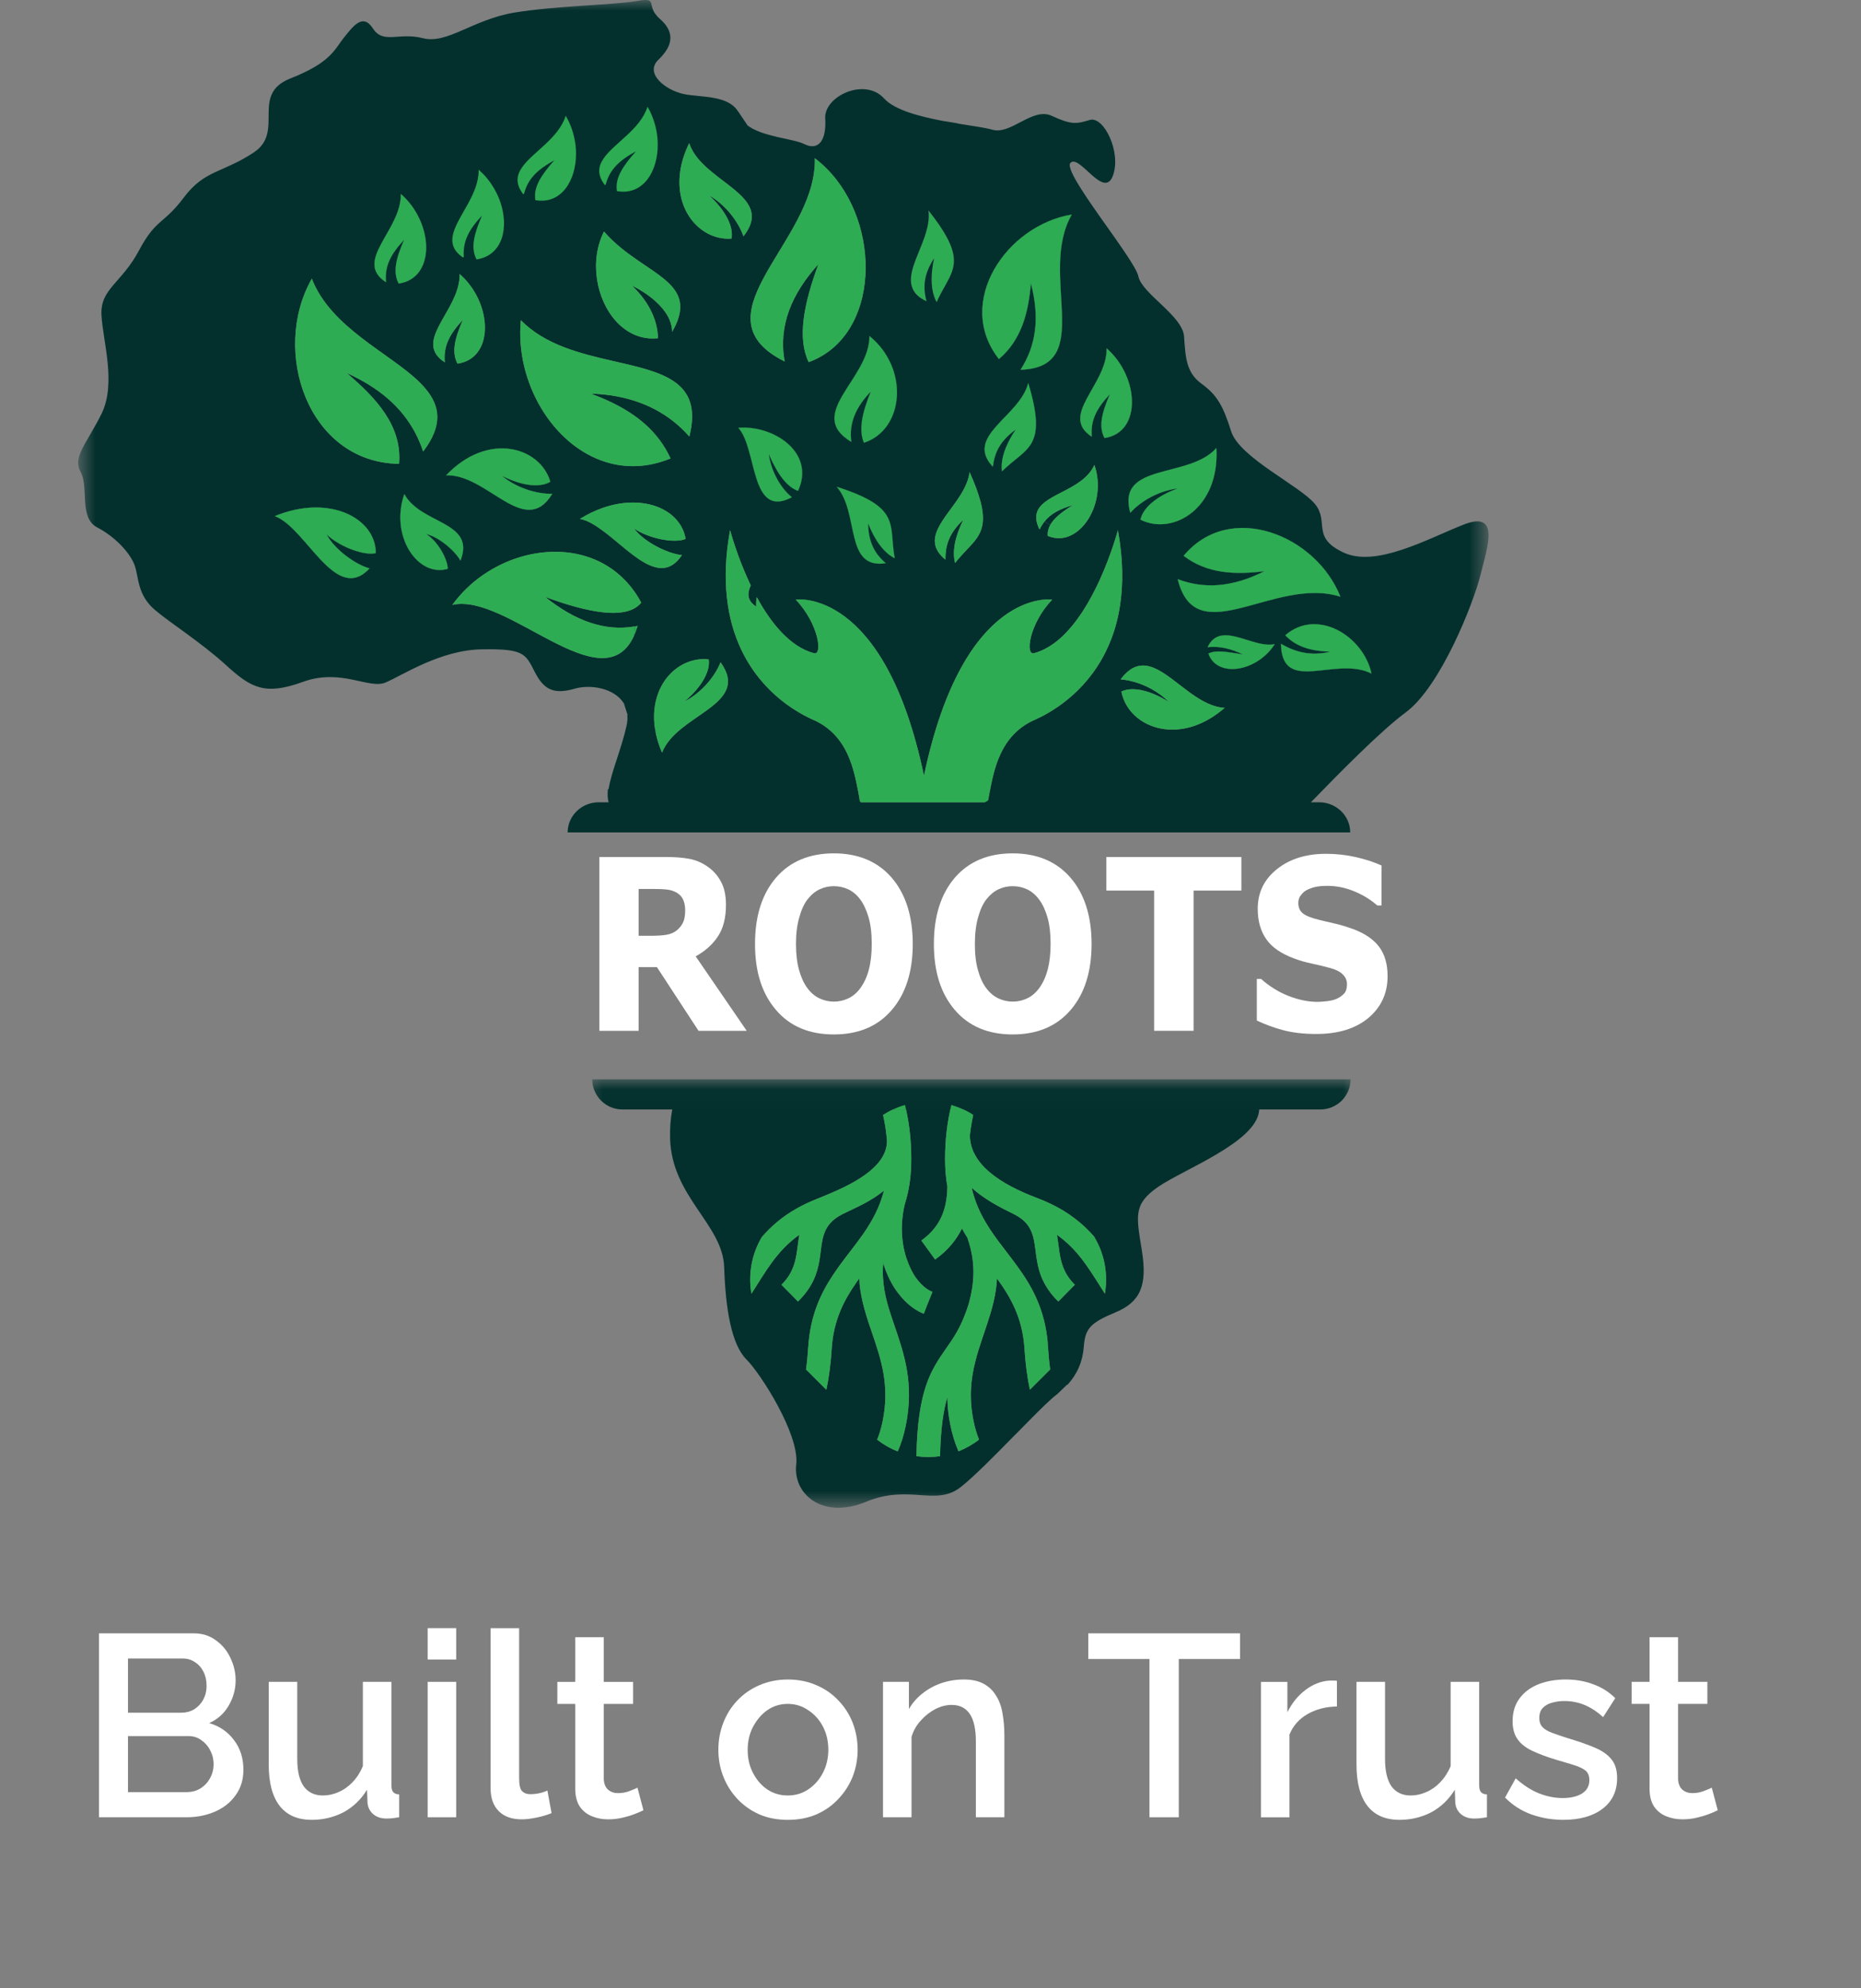 <svg width="88" height="94" viewBox="0 0 88 94" fill="none" xmlns="http://www.w3.org/2000/svg">
<rect x="0" y="0" width="88" height="94" fill="#808080" stroke="none"/>
<path d="M42.793 52.24C42.6 52.295 42.413 52.365 42.232 52.451H42.842C42.83 52.378 42.808 52.31 42.793 52.24ZM45.479 52.417C45.411 52.39 45.344 52.359 45.27 52.335C45.267 52.329 45.261 52.329 45.255 52.329C45.166 52.295 45.077 52.267 44.988 52.24C44.973 52.31 44.952 52.378 44.939 52.451H45.549C45.528 52.439 45.503 52.43 45.479 52.417ZM49.98 58.375C49.983 58.393 49.986 58.415 49.989 58.433C49.992 58.421 49.995 58.402 50.001 58.39C49.992 58.384 49.986 58.381 49.98 58.375ZM37.737 23.207C38.58 21.38 36.554 20.083 34.913 20.224C35.824 21.224 35.456 24.562 37.446 23.508C36.918 23.085 36.465 22.285 36.354 21.469C36.627 22.101 37.081 22.983 37.737 23.207ZM41.116 15.886C41.119 17.925 38.044 19.571 40.26 20.896C40.126 19.997 40.5 19.215 41.177 18.516C40.772 19.507 40.589 20.334 40.855 20.932C42.762 20.307 43.005 17.419 41.116 15.886ZM41.048 24.743C41.392 25.599 41.818 26.148 42.309 26.393C42.017 24.796 42.658 23.998 39.561 23.011C40.653 24.231 39.908 26.936 41.889 26.626C41.294 26.12 41.07 25.553 41.048 24.743ZM30.98 34.5C30.986 34.539 30.995 34.579 31.001 34.619H31.004L31.065 34.542L30.98 34.5ZM48.621 18.105C48.229 19.697 45.574 20.61 46.95 22.067C47.036 21.294 47.377 20.785 48.03 20.31C47.518 21.073 47.309 21.736 47.38 22.285C48.533 21.135 49.557 21.218 48.621 18.105ZM50.682 10.143C47.594 10.649 45.123 14.288 47.236 16.977C48.312 16.067 48.637 14.754 48.75 13.396C49.183 15.049 48.983 16.361 48.257 17.48C51.871 17.373 49.063 12.964 50.682 10.143ZM49.397 24.651C49.489 24.713 49.578 24.768 49.661 24.817H49.664C49.836 24.501 50.2 24.21 50.734 23.879C50.118 24.06 49.695 24.277 49.397 24.651ZM52.328 16.468C52.356 18.201 50.062 19.626 51.626 20.647C51.559 19.881 51.847 19.32 52.479 18.639C52.083 19.559 51.948 20.181 52.227 20.709C53.996 20.454 53.886 17.826 52.328 16.468ZM57.519 21.178C56.231 22.655 52.773 21.834 53.447 24.244C53.95 23.686 54.8 23.201 55.695 23.091C54.677 23.456 54.042 24.023 53.929 24.569C55.459 25.335 57.688 24.041 57.519 21.178ZM57.108 30.596C57.703 30.538 58.188 30.667 58.773 30.937C58.031 30.826 57.513 30.71 57.142 30.897C57.541 32.059 59.423 31.783 60.282 30.449C59.261 30.692 57.706 29.297 57.108 30.596ZM55.968 26.276C57.087 27.135 58.436 27.178 59.791 27.003C58.267 27.773 56.937 27.852 55.689 27.38C56.556 30.888 60.279 27.218 63.385 28.211C62.238 25.302 58.16 23.646 55.968 26.276ZM60.775 30.032C61.336 30.633 62.109 30.78 62.903 30.811C61.98 31.032 61.244 30.826 60.573 30.437C60.613 32.865 63.164 30.983 64.853 31.844C64.473 30.066 62.284 28.726 60.775 30.032ZM42.793 52.24C42.6 52.295 42.413 52.365 42.232 52.451H42.842C42.83 52.378 42.808 52.31 42.793 52.24ZM42.793 52.24C42.6 52.295 42.413 52.365 42.232 52.451H42.842C42.83 52.378 42.808 52.31 42.793 52.24ZM42.793 52.24C42.6 52.295 42.413 52.365 42.232 52.451H42.842C42.83 52.378 42.808 52.31 42.793 52.24ZM42.793 52.24C42.6 52.295 42.413 52.365 42.232 52.451H42.842C42.83 52.378 42.808 52.31 42.793 52.24ZM42.793 52.24C42.6 52.295 42.413 52.365 42.232 52.451H42.842C42.83 52.378 42.808 52.31 42.793 52.24ZM42.793 52.24C42.6 52.295 42.413 52.365 42.232 52.451H42.842C42.83 52.378 42.808 52.31 42.793 52.24ZM42.793 52.24C42.6 52.295 42.413 52.365 42.232 52.451H42.842C42.83 52.378 42.808 52.31 42.793 52.24ZM42.793 52.24C42.6 52.295 42.413 52.365 42.232 52.451H42.842C42.83 52.378 42.808 52.31 42.793 52.24ZM42.793 52.24C42.6 52.295 42.413 52.365 42.232 52.451H42.842C42.83 52.378 42.808 52.31 42.793 52.24ZM42.793 52.24C42.6 52.295 42.413 52.365 42.232 52.451H42.842C42.83 52.378 42.808 52.31 42.793 52.24ZM42.793 52.24C42.6 52.295 42.413 52.365 42.232 52.451H42.842C42.83 52.378 42.808 52.31 42.793 52.24ZM42.793 52.24C42.6 52.295 42.413 52.365 42.232 52.451H42.842C42.83 52.378 42.808 52.31 42.793 52.24ZM42.793 52.24C42.6 52.295 42.413 52.365 42.232 52.451H42.842C42.83 52.378 42.808 52.31 42.793 52.24ZM42.793 52.24C42.6 52.295 42.413 52.365 42.232 52.451H42.842C42.83 52.378 42.808 52.31 42.793 52.24ZM42.793 52.24C42.6 52.295 42.413 52.365 42.232 52.451H42.842C42.83 52.378 42.808 52.31 42.793 52.24ZM42.793 52.24C42.6 52.295 42.413 52.365 42.232 52.451H42.842C42.83 52.378 42.808 52.31 42.793 52.24ZM42.793 52.24C42.6 52.295 42.413 52.365 42.232 52.451H42.842C42.83 52.378 42.808 52.31 42.793 52.24ZM42.793 52.24C42.6 52.295 42.413 52.365 42.232 52.451H42.842C42.83 52.378 42.808 52.31 42.793 52.24ZM42.793 52.24C42.6 52.295 42.413 52.365 42.232 52.451H42.842C42.83 52.378 42.808 52.31 42.793 52.24ZM42.793 52.24C42.6 52.295 42.413 52.365 42.232 52.451H42.842C42.83 52.378 42.808 52.31 42.793 52.24ZM42.793 52.24C42.6 52.295 42.413 52.365 42.232 52.451H42.842C42.83 52.378 42.808 52.31 42.793 52.24ZM42.793 52.24C42.6 52.295 42.413 52.365 42.232 52.451H42.842C42.83 52.378 42.808 52.31 42.793 52.24ZM42.793 52.24C42.6 52.295 42.413 52.365 42.232 52.451H42.842C42.83 52.378 42.808 52.31 42.793 52.24ZM42.793 52.24C42.6 52.295 42.413 52.365 42.232 52.451H42.842C42.83 52.378 42.808 52.31 42.793 52.24ZM42.793 52.24C42.6 52.295 42.413 52.365 42.232 52.451H42.842C42.83 52.378 42.808 52.31 42.793 52.24ZM42.793 52.24C42.6 52.295 42.413 52.365 42.232 52.451H42.842C42.83 52.378 42.808 52.31 42.793 52.24ZM42.793 52.24C42.6 52.295 42.413 52.365 42.232 52.451H42.842C42.83 52.378 42.808 52.31 42.793 52.24ZM42.793 52.24C42.6 52.295 42.413 52.365 42.232 52.451H42.842C42.83 52.378 42.808 52.31 42.793 52.24ZM42.793 52.24C42.6 52.295 42.413 52.365 42.232 52.451H42.842C42.83 52.378 42.808 52.31 42.793 52.24ZM42.793 52.24C42.6 52.295 42.413 52.365 42.232 52.451H42.842C42.83 52.378 42.808 52.31 42.793 52.24ZM42.793 52.24C42.6 52.295 42.413 52.365 42.232 52.451H42.842C42.83 52.378 42.808 52.31 42.793 52.24ZM42.793 52.24C42.6 52.295 42.413 52.365 42.232 52.451H42.842C42.83 52.378 42.808 52.31 42.793 52.24ZM42.793 52.24C42.6 52.295 42.413 52.365 42.232 52.451H42.842C42.83 52.378 42.808 52.31 42.793 52.24ZM42.793 52.24C42.6 52.295 42.413 52.365 42.232 52.451H42.842C42.83 52.378 42.808 52.31 42.793 52.24ZM42.793 52.24C42.6 52.295 42.413 52.365 42.232 52.451H42.842C42.83 52.378 42.808 52.31 42.793 52.24ZM42.793 52.24C42.6 52.295 42.413 52.365 42.232 52.451H42.842C42.83 52.378 42.808 52.31 42.793 52.24ZM42.793 52.24C42.6 52.295 42.413 52.365 42.232 52.451H42.842C42.83 52.378 42.808 52.31 42.793 52.24ZM42.793 52.24C42.6 52.295 42.413 52.365 42.232 52.451H42.842C42.83 52.378 42.808 52.31 42.793 52.24ZM42.793 52.24C42.6 52.295 42.413 52.365 42.232 52.451H42.842C42.83 52.378 42.808 52.31 42.793 52.24ZM42.793 52.24C42.6 52.295 42.413 52.365 42.232 52.451H42.842C42.83 52.378 42.808 52.31 42.793 52.24ZM42.793 52.24C42.6 52.295 42.413 52.365 42.232 52.451H42.842C42.83 52.378 42.808 52.31 42.793 52.24ZM40.631 60.441C40.582 60.509 40.539 60.57 40.493 60.635C40.542 60.647 40.592 60.662 40.644 60.674C40.641 60.598 40.635 60.521 40.631 60.441ZM42.793 52.24C42.6 52.295 42.413 52.365 42.232 52.451H42.842C42.83 52.378 42.808 52.31 42.793 52.24ZM42.793 52.24C42.6 52.295 42.413 52.365 42.232 52.451H42.842C42.83 52.378 42.808 52.31 42.793 52.24ZM17.771 26.151C17.777 24.507 15.585 23.336 12.994 24.4C14.496 24.958 15.873 28.601 17.477 26.871C16.839 26.709 15.815 25.979 15.447 25.271C16.069 25.86 17.231 26.283 17.771 26.151ZM18.954 9.168C18.985 10.9 16.689 12.326 18.256 13.344C18.185 12.581 18.473 12.019 19.108 11.339C18.709 12.255 18.577 12.881 18.853 13.405C20.622 13.151 20.515 10.526 18.954 9.168ZM22.925 11.158C22.916 11.17 22.907 11.188 22.897 11.204C22.91 11.21 22.919 11.219 22.931 11.225C22.928 11.201 22.928 11.179 22.925 11.158ZM19.12 23.358C18.427 25.323 19.746 27.31 21.171 26.893C21.171 26.451 20.73 25.617 20.156 25.246C20.773 25.396 21.524 26.05 21.772 26.506C22.517 24.636 19.893 24.799 19.12 23.358ZM23.741 22.496C24.697 22.987 25.553 23.063 26.025 22.775C25.543 21.129 23.075 20.39 21.095 22.471C23.054 22.401 24.817 25.482 26.12 23.345C25.369 23.358 24.43 23.069 23.741 22.496ZM30.011 29.615L29.974 30.072C30.041 29.925 30.1 29.769 30.155 29.588C30.106 29.6 30.06 29.609 30.011 29.615Z" fill="#03302D"/>
<path d="M44.292 14.285C44.243 14.199 44.2 14.104 44.17 14.003C44.017 13.549 44.014 12.948 44.17 12.209C43.734 12.893 43.609 13.488 43.814 14.242C43.459 14.079 43.256 13.877 43.155 13.644C43.155 13.644 43.152 13.644 43.155 13.641C43.017 13.328 43.072 12.96 43.198 12.565C43.459 11.758 44.023 10.82 43.903 9.946C44.299 10.443 44.578 10.857 44.768 11.206C45.55 12.657 44.814 13.086 44.292 14.285Z" fill="#2EAC53"/>
<mask id="mask0_969_777" style="mask-type:luminance" maskUnits="userSpaceOnUse" x="3" y="0" width="68" height="41">
<path d="M3.697 0H70.384V40.03H3.697V0Z" fill="white"/>
</mask>
<g mask="url(#mask0_969_777)">
<path d="M69.191 24.808C67.455 25.498 65.064 26.838 63.528 26.12C61.988 25.4 62.871 24.679 62.182 23.83C61.492 22.977 58.61 21.635 58.217 20.393C57.828 19.151 57.53 18.66 56.81 18.136C56.089 17.612 56.056 16.888 55.991 15.91C55.927 14.929 53.995 13.881 53.83 13.065C53.667 12.246 50.196 8.123 50.62 7.699C51.046 7.273 52.192 9.432 52.619 8.322C53.045 7.209 52.192 5.477 51.536 5.67C50.886 5.869 50.656 5.9 49.736 5.477C48.82 5.05 47.805 6.393 46.919 6.13C46.628 6.047 46.073 5.967 45.432 5.863C45.383 5.857 45.334 5.848 45.282 5.838C45.275 5.835 45.269 5.829 45.269 5.829L44.65 5.725L44.632 5.731C44.632 5.731 44.632 5.731 44.632 5.725C43.497 5.513 42.304 5.204 41.805 4.655C40.888 3.64 38.956 4.557 39.021 5.602C39.088 6.651 38.693 7.141 38.036 6.813C37.5 6.547 36.041 6.473 35.332 5.918V5.903L34.903 5.265L34.894 5.268C34.894 5.268 34.894 5.262 34.894 5.259C34.425 4.508 33.195 4.606 32.38 4.456C31.497 4.29 30.448 3.474 31.138 2.821C31.31 2.656 31.445 2.49 31.54 2.328C31.54 2.328 31.54 2.325 31.543 2.325C31.822 1.837 31.739 1.356 31.199 0.89C31.11 0.813 31.046 0.74 30.997 0.669C30.994 0.669 30.994 0.669 30.994 0.669C30.632 0.175 31.067 -0.119 30.12 0.047C29.038 0.237 26.291 0.27 24.322 0.595C22.357 0.923 21.146 2.101 19.999 1.806C18.852 1.512 18.132 2.104 17.638 1.35C17.151 0.595 16.691 1.252 16.265 1.776C15.838 2.3 15.673 2.95 13.741 3.704C11.81 4.459 13.481 6.225 12.006 7.203C10.531 8.184 9.676 8.024 8.698 9.331C7.713 10.64 7.385 10.315 6.567 11.851C5.748 13.39 4.733 13.654 4.798 14.895C4.865 16.137 5.512 18.133 4.795 19.574C4.077 21.012 3.421 21.601 3.816 22.318C4.209 23.042 3.718 24.48 4.601 24.937C5.484 25.397 6.177 26.181 6.37 26.736C6.567 27.294 6.487 28.119 7.321 28.831C8.008 29.422 9.513 30.37 10.694 31.449C11.874 32.528 12.53 32.89 14.33 32.234C16.13 31.581 17.442 32.596 18.227 32.268C19.015 31.939 20.815 30.728 22.78 30.698C24.745 30.664 24.843 30.891 25.273 31.74C25.702 32.59 26.159 32.85 27.174 32.559C27.9 32.344 29.035 32.522 29.485 33.233C29.495 33.227 29.504 33.221 29.513 33.215L29.495 33.233L29.678 33.804C29.678 33.804 29.669 33.81 29.663 33.813C29.678 33.969 29.669 34.141 29.623 34.328C29.372 35.444 28.906 36.496 28.783 37.284L28.746 37.324C28.746 37.324 28.7 37.658 28.78 37.928H28.314C27.502 37.928 26.842 38.568 26.842 39.353H63.846C63.846 38.961 63.684 38.605 63.414 38.344C63.15 38.09 62.782 37.928 62.375 37.928H61.988C63.386 36.489 65.303 34.543 66.477 33.675C68.114 32.464 69.672 28.536 70.012 27.163C70.359 25.786 70.929 24.121 69.191 24.808ZM63.38 28.211C60.278 27.218 56.555 30.888 55.688 27.38C56.936 27.852 58.266 27.773 59.79 27.003C58.435 27.178 57.086 27.135 55.967 26.277C58.159 23.646 62.237 25.302 63.38 28.211ZM57.518 21.178C57.687 24.041 55.458 25.335 53.928 24.569C54.038 24.023 54.676 23.456 55.694 23.091C54.799 23.201 53.946 23.686 53.446 24.244C52.772 21.834 56.23 22.656 57.518 21.178ZM52.327 16.468C53.885 17.826 53.995 20.454 52.226 20.709C51.947 20.181 52.082 19.559 52.478 18.639C51.846 19.32 51.558 19.881 51.625 20.647C50.062 19.626 52.355 18.201 52.327 16.468ZM49.66 24.817C49.577 24.768 49.488 24.713 49.393 24.652C49.304 24.765 49.224 24.891 49.157 25.035C49.028 24.777 48.985 24.563 49.004 24.379C49.105 23.349 51.171 23.266 51.748 21.981C52.26 23.416 51.503 25.072 50.432 25.39C50.154 25.473 49.853 25.464 49.543 25.335C49.531 25.151 49.571 24.98 49.663 24.817H49.66ZM50.681 10.143C49.062 12.964 51.87 17.373 48.256 17.48C48.982 16.361 49.182 15.049 48.749 13.396C48.636 14.754 48.311 16.067 47.235 16.977C45.122 14.288 47.593 10.649 50.681 10.143ZM46.95 22.067C45.573 20.61 48.228 19.697 48.62 18.106C49.556 21.218 48.532 21.135 47.379 22.285C47.308 21.736 47.517 21.073 48.026 20.31C47.376 20.785 47.035 21.294 46.95 22.067ZM45.42 23.398C45.545 23.198 45.653 22.993 45.729 22.784C45.788 22.631 45.827 22.475 45.846 22.315C46.097 22.876 46.266 23.333 46.364 23.713H46.367V23.716C46.483 24.173 46.505 24.52 46.456 24.805C46.33 25.538 45.738 25.869 45.162 26.617C45.021 26.087 45.147 25.4 45.548 24.575C44.96 25.133 44.69 25.679 44.708 26.46C43.519 25.492 44.714 24.529 45.42 23.398ZM43.197 12.565C43.457 11.759 44.021 10.821 43.902 9.947C44.297 10.444 44.576 10.854 44.767 11.207C45.548 12.657 44.812 13.086 44.291 14.285C44.242 14.199 44.199 14.104 44.169 14.003C44.015 13.549 44.012 12.948 44.169 12.21C43.733 12.893 43.608 13.488 43.813 14.242C43.457 14.08 43.255 13.877 43.154 13.645C43.154 13.645 43.151 13.645 43.154 13.641C43.016 13.329 43.071 12.961 43.197 12.565ZM40.854 20.932C40.587 20.335 40.768 19.507 41.173 18.516C40.495 19.215 40.121 19.997 40.259 20.896C38.043 19.571 41.118 17.925 41.112 15.886C43.004 17.419 42.761 20.307 40.854 20.932ZM41.888 26.626C39.907 26.936 40.652 24.232 39.56 23.011C42.657 23.998 42.013 24.796 42.307 26.393C41.817 26.148 41.391 25.599 41.047 24.744C41.069 25.553 41.293 26.12 41.888 26.626ZM38.499 8.086C38.527 7.883 38.536 7.681 38.527 7.479C38.72 7.626 38.901 7.782 39.073 7.954C41.728 10.591 41.618 15.889 38.239 17.121C37.699 15.996 37.99 14.411 38.699 12.489C37.454 13.868 36.789 15.383 37.105 17.091C32.956 15.024 38.076 11.728 38.499 8.086ZM37.445 23.508C35.455 24.563 35.82 21.224 34.909 20.224C36.553 20.083 38.579 21.38 37.736 23.207C37.08 22.984 36.626 22.101 36.353 21.469C36.464 22.285 36.917 23.085 37.445 23.508ZM32.588 6.77C32.748 7.252 33.1 7.65 33.511 8.006C33.658 8.132 33.812 8.254 33.965 8.374C35.044 9.208 36.163 9.901 35.154 11.17C34.906 10.462 34.308 9.686 33.532 9.239C34.327 9.965 34.698 10.741 34.587 11.281C33.781 11.339 33.011 10.913 32.554 10.177C32.438 9.993 32.343 9.79 32.272 9.57V9.567C32.024 8.797 32.07 7.828 32.588 6.77ZM32.245 26.243C31.215 27.797 29.783 26.016 28.449 25.05C28.096 24.793 27.75 24.593 27.419 24.532C27.79 24.302 28.158 24.13 28.52 24.005C30.485 23.33 32.196 24.112 32.42 25.479C31.907 25.7 30.693 25.47 29.985 24.989C30.463 25.633 31.589 26.181 32.245 26.243ZM28.884 18.691C28.581 18.648 28.265 18.621 27.937 18.608C28.256 18.728 28.566 18.857 28.866 18.998C30.08 19.577 31.113 20.381 31.708 21.674C30.635 22.116 29.602 22.134 28.667 21.849C26.131 21.076 24.347 18.056 24.629 15.138C25.775 16.312 27.459 16.72 28.995 17.069C31.294 17.597 33.263 17.995 32.597 20.638C31.668 19.583 30.439 18.924 28.884 18.691ZM26.119 23.345C24.816 25.482 23.053 22.401 21.094 22.472C23.074 20.39 25.542 21.129 26.024 22.775C25.552 23.063 24.696 22.987 23.74 22.496C24.43 23.07 25.368 23.358 26.119 23.345ZM28.559 10.946C28.811 11.238 29.087 11.492 29.363 11.719C29.872 12.136 30.402 12.467 30.859 12.786C31.067 12.93 31.261 13.071 31.432 13.215C32.082 13.764 32.407 14.359 31.957 15.349C31.907 15.46 31.849 15.57 31.782 15.69C31.779 15.19 31.497 14.684 30.975 14.224C30.684 13.963 30.313 13.718 29.875 13.494C30.761 14.334 31.104 15.245 31.11 15.99C30.316 16.073 29.633 15.742 29.127 15.184C28.188 14.147 27.86 12.332 28.559 10.946ZM21.734 12.955C21.793 13.007 21.851 13.059 21.903 13.114C23.298 14.509 23.332 16.947 21.633 17.192C21.354 16.668 21.486 16.042 21.885 15.122C21.25 15.806 20.962 16.367 21.032 17.131C20.799 16.98 20.655 16.824 20.572 16.655C20.091 15.683 21.759 14.432 21.734 12.955ZM18.953 9.168C20.514 10.526 20.621 13.151 18.852 13.405C18.576 12.881 18.708 12.256 19.107 11.339C18.472 12.02 18.184 12.581 18.255 13.344C16.688 12.326 18.984 10.9 18.953 9.168ZM15.446 25.271C15.814 25.979 16.838 26.709 17.476 26.871C15.869 28.601 14.492 24.958 12.993 24.4C15.584 23.336 17.776 24.507 17.77 26.151C17.23 26.283 16.068 25.86 15.446 25.271ZM18.871 21.929C14.563 21.868 12.797 16.594 14.744 13.175C15.645 15.499 18.42 16.683 19.834 18.066C19.944 18.173 20.045 18.283 20.134 18.394C20.805 19.197 20.956 20.102 20.008 21.346C19.935 21.122 19.849 20.908 19.751 20.696C19.705 20.601 19.659 20.506 19.61 20.414C18.987 19.265 17.954 18.339 16.396 17.637C17.776 18.808 19.024 20.135 18.871 21.929ZM19.119 23.358C19.892 24.799 22.516 24.636 21.771 26.506C21.523 26.05 20.772 25.397 20.155 25.246C20.729 25.617 21.17 26.451 21.17 26.893C19.745 27.31 18.426 25.323 19.119 23.358ZM30.01 29.616C30.059 29.609 30.105 29.6 30.154 29.588C30.099 29.769 30.04 29.925 29.973 30.072C28.483 33.273 23.957 27.997 21.388 28.598C22.995 26.378 26.079 25.449 28.345 26.552C29.136 26.939 29.832 27.576 30.322 28.493C29.933 28.962 29.188 29.067 28.182 28.901C27.492 28.791 26.68 28.552 25.779 28.22C27.174 29.34 28.584 29.861 30.01 29.616ZM31.307 35.588C31.163 35.254 31.061 34.929 31 34.619C30.991 34.579 30.985 34.539 30.979 34.5C30.871 33.85 30.939 33.264 31.123 32.773C31.405 32.022 31.966 31.489 32.616 31.271C32.901 31.173 33.205 31.139 33.511 31.176C33.594 31.722 33.189 32.476 32.361 33.166C33.161 32.755 33.79 32.01 34.072 31.311C35.535 33.341 32.003 33.755 31.303 35.588H31.307ZM52.533 30.247C52.453 30.453 52.364 30.649 52.272 30.836C51.282 32.819 49.629 33.721 48.933 34.028C47.262 34.757 46.999 36.456 46.796 37.443C46.772 37.55 46.756 37.667 46.735 37.789C46.729 37.842 46.664 37.888 46.557 37.928H40.713C40.676 37.906 40.658 37.882 40.655 37.854C40.633 37.71 40.612 37.572 40.584 37.443C40.385 36.456 40.118 34.757 38.45 34.028C37.503 33.611 34.777 32.09 34.37 28.227C34.271 27.31 34.302 26.261 34.523 25.062C34.523 25.062 34.652 25.559 34.909 26.264C35.062 26.681 35.259 27.169 35.501 27.672C35.332 28.052 35.317 28.389 35.758 28.677C35.746 28.518 35.755 28.371 35.786 28.23C36.436 29.425 37.34 30.575 38.493 30.882C38.901 30.989 38.726 29.508 37.629 28.349C37.629 28.349 41.817 27.73 43.69 36.673C45.567 27.733 49.752 28.349 49.752 28.349C48.654 29.508 48.48 30.989 48.89 30.882C49.66 30.676 50.316 30.097 50.862 29.379C50.981 29.22 51.098 29.054 51.208 28.886C51.506 28.423 51.766 27.929 51.984 27.454C52.566 26.185 52.861 25.062 52.861 25.062C53.112 26.436 53.115 27.613 52.962 28.622C52.87 29.223 52.723 29.763 52.533 30.247ZM56.715 34.224C56.322 34.389 55.939 34.472 55.574 34.49C55.338 34.5 55.105 34.484 54.888 34.441C53.922 34.254 53.195 33.571 53.026 32.694C53.217 32.602 53.456 32.565 53.728 32.593C53.995 32.614 54.299 32.697 54.621 32.838C54.832 32.93 55.053 33.046 55.277 33.187C55.029 32.942 54.743 32.734 54.44 32.568C54.44 32.565 54.437 32.565 54.437 32.565C54.106 32.387 53.753 32.255 53.416 32.182C53.272 32.151 53.128 32.127 52.99 32.117C53.054 32.032 53.118 31.955 53.183 31.887C53.342 31.719 53.502 31.605 53.661 31.541C54.593 31.155 55.544 32.31 56.638 32.997C57.04 33.249 57.46 33.439 57.907 33.466C57.512 33.807 57.11 34.058 56.715 34.224ZM57.141 30.897C57.512 30.71 58.03 30.827 58.772 30.937C58.187 30.667 57.702 30.538 57.104 30.597C57.702 29.297 59.26 30.692 60.281 30.449C59.422 31.783 57.54 32.059 57.141 30.897ZM60.572 30.437C61.243 30.826 61.979 31.032 62.902 30.811C62.108 30.781 61.335 30.633 60.774 30.032C62.283 28.726 64.472 30.066 64.852 31.845C63.163 30.983 60.612 32.865 60.572 30.437Z" fill="#03302D"/>
</g>
<path d="M57.909 33.466C57.514 33.806 57.112 34.058 56.713 34.224C56.324 34.389 55.941 34.472 55.576 34.49C55.337 34.499 55.107 34.484 54.889 34.441C53.923 34.254 53.197 33.571 53.028 32.694C53.218 32.602 53.454 32.565 53.727 32.592C53.997 32.614 54.3 32.697 54.622 32.838C54.834 32.93 55.055 33.046 55.275 33.19C55.03 32.942 54.745 32.733 54.441 32.568C54.441 32.565 54.438 32.565 54.438 32.565C54.107 32.387 53.755 32.255 53.417 32.181C53.273 32.151 53.129 32.126 52.991 32.117C53.056 32.031 53.12 31.955 53.184 31.887C53.344 31.719 53.503 31.605 53.663 31.541C54.595 31.154 55.545 32.31 56.64 32.997C57.041 33.248 57.462 33.439 57.909 33.466Z" fill="#2EAC53"/>
<path d="M45.48 52.417C45.412 52.39 45.345 52.359 45.271 52.334C45.268 52.328 45.262 52.328 45.256 52.328C45.167 52.295 45.078 52.267 44.989 52.239C44.971 52.31 44.952 52.377 44.94 52.451H45.55C45.529 52.439 45.504 52.43 45.48 52.417ZM49.56 63.685C49.551 63.55 49.539 63.415 49.524 63.286C49.533 63.47 49.548 63.654 49.57 63.835C49.563 63.783 49.563 63.737 49.56 63.685ZM49.98 58.375C49.98 58.393 49.987 58.414 49.99 58.433C49.993 58.421 49.996 58.402 50.002 58.39C49.993 58.384 49.987 58.381 49.98 58.375ZM42.794 52.239C42.6 52.295 42.413 52.365 42.233 52.451H42.843C42.831 52.377 42.809 52.31 42.794 52.239ZM40.632 60.441C40.583 60.509 40.537 60.57 40.494 60.634C40.543 60.647 40.592 60.662 40.644 60.674C40.638 60.597 40.635 60.521 40.632 60.441Z" fill="#03302D"/>
<mask id="mask1_969_777" style="mask-type:luminance" maskUnits="userSpaceOnUse" x="27" y="51" width="38" height="21">
<path d="M27.472 51.019H64.362V71.282H27.472V51.019Z" fill="white"/>
</mask>
<g mask="url(#mask1_969_777)">
<path d="M28.005 51.025C28.005 51.813 28.646 52.451 29.431 52.451H31.788C31.709 52.886 31.669 53.355 31.687 53.858C31.788 56.605 34.177 57.881 34.244 59.91C34.309 61.937 34.603 63.574 35.29 64.261C35.98 64.948 37.813 67.827 37.651 69.234C37.488 70.639 38.902 71.847 40.947 71C42.992 70.151 44.236 71.227 45.414 70.314C46.045 69.823 47.063 68.787 47.998 67.833L48.005 67.83L48.56 67.266L48.566 67.26C49.16 66.656 49.673 66.15 49.967 65.926C49.97 65.926 49.973 65.926 49.976 65.923H49.979L50.461 65.457C50.461 65.466 50.464 65.472 50.464 65.481C50.948 64.957 51.196 64.356 51.248 63.676C51.31 62.793 51.574 62.532 52.751 62.041C53.931 61.548 54.259 60.763 53.996 59.126C53.735 57.491 53.573 56.937 54.753 56.118C55.93 55.299 59.34 54.024 59.533 52.552C59.539 52.518 59.542 52.485 59.545 52.451H62.433C62.832 52.451 63.185 52.288 63.445 52.034C63.703 51.773 63.862 51.418 63.862 51.025H28.005ZM42.823 67.425C42.734 67.861 42.608 68.256 42.452 68.615C42.106 68.483 41.778 68.296 41.477 68.06C41.584 67.799 41.67 67.511 41.735 67.205C42.087 65.506 41.658 64.258 41.25 63.056C40.983 62.281 40.726 61.52 40.643 60.674C40.591 60.662 40.542 60.646 40.493 60.634C39.904 61.474 39.414 62.416 39.328 63.755C39.285 64.482 39.196 65.129 39.073 65.702L38.114 64.743C38.16 64.415 38.193 64.065 38.218 63.685C38.316 62.182 38.81 61.137 39.414 60.239C39.751 59.73 40.125 59.27 40.481 58.798C40.6 58.641 40.714 58.482 40.83 58.319C41.241 57.721 41.597 57.081 41.799 56.286C41.17 56.795 40.569 57.044 39.867 57.384C39.846 57.393 39.831 57.403 39.809 57.415C39.607 57.519 39.447 57.636 39.325 57.758C38.834 58.246 38.865 58.871 38.748 59.586C38.647 60.18 38.439 60.84 37.733 61.529L36.952 60.738C37.712 59.993 37.648 59.205 37.798 58.374C36.712 59.144 36.182 60.156 35.532 61.161C35.373 60.248 35.541 59.291 36.029 58.476C36.452 57.991 36.964 57.531 37.666 57.136C37.954 56.973 38.273 56.82 38.629 56.679C38.672 56.66 38.712 56.642 38.758 56.627C38.892 56.575 39.033 56.516 39.181 56.452C40.441 55.925 42.133 55.057 41.922 53.723C41.888 53.374 41.83 53.033 41.756 52.712C41.909 52.613 42.069 52.524 42.231 52.451C42.412 52.365 42.599 52.294 42.792 52.239C42.808 52.31 42.829 52.377 42.841 52.451C43.004 53.171 43.09 53.944 43.09 54.796C43.09 55.649 42.979 56.302 42.789 56.906C42.559 57.841 42.618 58.742 42.86 59.481C42.863 59.49 42.863 59.497 42.869 59.503C42.989 59.861 43.142 60.18 43.329 60.438H43.335C43.553 60.741 43.813 60.965 44.092 61.076L43.838 61.704L43.681 62.109C43.237 61.931 42.832 61.603 42.501 61.171H42.498C42.182 60.769 41.931 60.269 41.765 59.714C41.722 60.156 41.75 60.573 41.817 60.974C41.916 61.566 42.109 62.127 42.305 62.698C42.762 64.037 43.237 65.433 42.823 67.425ZM52.245 61.161C51.944 60.695 51.666 60.226 51.35 59.785C51.108 59.441 50.838 59.113 50.513 58.813V58.81C50.359 58.666 50.188 58.525 50.001 58.39C49.995 58.402 49.991 58.42 49.988 58.433V58.436C50.077 58.96 50.09 59.463 50.292 59.956C50.402 60.223 50.565 60.481 50.825 60.738L50.12 61.453L50.044 61.529C49.847 61.339 49.691 61.149 49.568 60.965C48.529 59.454 49.476 58.148 47.913 57.384C47.229 57.053 46.524 56.676 45.947 56.152C46.582 58.948 49.124 59.868 49.522 63.28C49.522 63.28 49.522 63.283 49.522 63.286C49.538 63.415 49.55 63.55 49.559 63.685C49.562 63.737 49.562 63.783 49.568 63.835C49.568 63.838 49.568 63.844 49.568 63.847C49.59 64.16 49.617 64.46 49.657 64.743L48.698 65.699C48.578 65.126 48.489 64.479 48.443 63.752C48.354 62.308 47.79 61.33 47.143 60.441C47.106 61.192 46.913 61.876 46.689 62.553L46.524 63.053C46.502 63.121 46.478 63.182 46.456 63.249C46.334 63.614 46.211 63.985 46.116 64.375C45.907 65.199 45.812 66.11 46.039 67.202C46.101 67.511 46.19 67.796 46.294 68.057C45.993 68.293 45.662 68.477 45.322 68.612C44.981 67.827 44.807 66.892 44.794 66.055C44.604 66.699 44.479 67.557 44.451 68.842C44.083 68.894 43.703 68.894 43.335 68.842C43.39 65.687 44.034 64.761 44.742 63.743C44.914 63.501 45.086 63.249 45.254 62.955C45.377 62.731 45.5 62.486 45.613 62.195C45.681 62.026 45.745 61.842 45.806 61.643C45.816 61.615 45.822 61.588 45.828 61.56C45.868 61.41 45.907 61.253 45.935 61.094C45.944 61.051 45.95 61.005 45.96 60.959C45.984 60.818 46.002 60.677 46.012 60.53C46.024 60.401 46.03 60.275 46.03 60.141C46.03 59.641 45.95 59.107 45.745 58.516C45.656 58.374 45.567 58.227 45.487 58.077C45.23 58.601 44.831 59.107 44.218 59.546L43.568 58.647C44.092 58.27 44.399 57.838 44.571 57.399C44.739 56.967 44.791 56.516 44.798 56.096C44.727 55.701 44.69 55.272 44.69 54.796C44.69 54.68 44.693 54.563 44.693 54.45C44.7 54.306 44.706 54.168 44.715 54.027C44.721 53.95 44.724 53.877 44.73 53.803C44.748 53.613 44.767 53.429 44.794 53.245C44.804 53.162 44.816 53.083 44.831 53.003C44.844 52.929 44.856 52.856 44.871 52.785C44.883 52.712 44.899 52.632 44.914 52.558C44.923 52.521 44.932 52.485 44.939 52.451C44.951 52.377 44.972 52.31 44.988 52.239C45.077 52.267 45.166 52.294 45.254 52.328C45.261 52.328 45.267 52.328 45.27 52.334C45.343 52.359 45.411 52.389 45.478 52.417C45.503 52.429 45.527 52.439 45.549 52.451C45.711 52.524 45.868 52.61 46.018 52.712C45.95 53.018 45.898 53.34 45.861 53.674C45.868 54.361 46.229 54.925 46.763 55.391C47.367 55.912 48.192 56.317 49.016 56.627C49.51 56.814 49.933 57.022 50.301 57.246C50.485 57.36 50.66 57.479 50.819 57.602C51.181 57.878 51.485 58.169 51.748 58.476C51.761 58.5 51.773 58.522 51.785 58.546C52.245 59.343 52.395 60.275 52.245 61.161Z" fill="#03302D"/>
</g>
<path d="M44.091 61.075L43.839 61.704L43.683 62.109C43.238 61.931 42.834 61.603 42.502 61.17H42.499C42.184 60.769 41.932 60.269 41.767 59.714C41.724 60.156 41.751 60.573 41.819 60.974C41.917 61.566 42.107 62.127 42.306 62.697C42.763 64.037 43.238 65.432 42.824 67.428C42.736 67.861 42.61 68.256 42.45 68.615C42.107 68.483 41.779 68.296 41.478 68.06C41.586 67.799 41.672 67.511 41.733 67.204C42.089 65.506 41.659 64.258 41.252 63.056C40.985 62.28 40.727 61.52 40.644 60.674C40.638 60.597 40.635 60.52 40.629 60.441C40.583 60.508 40.537 60.57 40.494 60.634C39.906 61.474 39.415 62.415 39.329 63.755C39.283 64.482 39.197 65.129 39.075 65.702L38.115 64.742C38.161 64.414 38.195 64.065 38.219 63.688C38.317 62.182 38.811 61.137 39.415 60.238C39.752 59.733 40.126 59.27 40.482 58.797C40.598 58.641 40.715 58.482 40.831 58.319C41.242 57.721 41.598 57.08 41.8 56.286C41.172 56.795 40.571 57.044 39.869 57.384C39.847 57.393 39.829 57.402 39.81 57.415C39.608 57.519 39.446 57.635 39.323 57.758C38.836 58.245 38.866 58.871 38.75 59.585C38.645 60.18 38.44 60.839 37.735 61.529L36.953 60.738C37.713 59.993 37.649 59.205 37.799 58.374C36.714 59.144 36.183 60.156 35.533 61.161C35.374 60.248 35.542 59.291 36.03 58.475C36.453 57.991 36.965 57.531 37.667 57.136C37.956 56.973 38.271 56.82 38.63 56.679C38.673 56.66 38.713 56.642 38.759 56.627C38.894 56.575 39.035 56.516 39.182 56.452C40.442 55.925 42.135 55.057 41.923 53.723C41.889 53.374 41.831 53.036 41.757 52.711C41.911 52.613 42.067 52.524 42.233 52.451H42.843C43.005 53.171 43.091 53.944 43.091 54.796C43.091 55.649 42.978 56.302 42.791 56.906C42.561 57.841 42.619 58.742 42.861 59.481C42.864 59.49 42.864 59.496 42.87 59.503C42.99 59.861 43.143 60.18 43.33 60.438H43.336C43.554 60.741 43.815 60.965 44.091 61.075Z" fill="#2EAC53"/>
<path d="M30.155 29.587C30.1 29.768 30.042 29.925 29.975 30.072L30.011 29.615C30.061 29.609 30.106 29.6 30.155 29.587Z" fill="#03302D"/>
<path d="M36.354 21.469C36.465 22.284 36.918 23.084 37.446 23.508C35.456 24.562 35.821 21.223 34.913 20.224C36.553 20.083 38.58 21.38 37.737 23.207C37.081 22.983 36.627 22.1 36.354 21.469Z" fill="#03302D"/>
<path d="M40.856 20.932C40.589 20.334 40.77 19.506 41.175 18.516C40.497 19.215 40.126 19.997 40.261 20.895C38.044 19.57 41.12 17.924 41.114 15.885C43.005 17.418 42.763 20.306 40.856 20.932Z" fill="#03302D"/>
<path d="M41.889 26.626C39.908 26.936 40.653 24.231 39.562 23.011C42.658 23.998 42.014 24.795 42.309 26.393C41.818 26.145 41.392 25.599 41.045 24.743C41.07 25.553 41.294 26.12 41.889 26.626Z" fill="#03302D"/>
<path d="M52.963 28.622C52.871 29.223 52.724 29.762 52.534 30.247C52.454 30.452 52.365 30.649 52.273 30.836C51.283 32.819 49.631 33.721 48.935 34.027C47.264 34.757 46.997 36.456 46.798 37.443C46.773 37.55 46.758 37.667 46.736 37.789C46.73 37.842 46.666 37.888 46.558 37.927H40.715C40.678 37.906 40.659 37.881 40.656 37.854C40.635 37.71 40.613 37.572 40.586 37.443C40.386 36.456 40.12 34.757 38.452 34.027C37.504 33.61 34.779 32.087 34.371 28.226C34.273 27.31 34.303 26.261 34.524 25.062C34.524 25.062 34.653 25.559 34.911 26.264C35.064 26.681 35.26 27.169 35.499 27.672C35.334 28.052 35.315 28.389 35.76 28.677C35.748 28.518 35.757 28.37 35.787 28.23C36.437 29.425 37.342 30.575 38.495 30.882C38.903 30.989 38.728 29.508 37.63 28.346C37.63 28.346 41.818 27.73 43.692 36.673C45.568 27.733 49.753 28.346 49.753 28.346C48.656 29.508 48.481 30.989 48.889 30.882C49.658 30.676 50.317 30.097 50.863 29.379C50.983 29.22 51.096 29.054 51.207 28.886C51.507 28.423 51.765 27.929 51.985 27.454C52.568 26.184 52.862 25.062 52.862 25.062C53.111 26.436 53.117 27.613 52.963 28.622Z" fill="#2EAC53"/>
<path fill-rule="evenodd" clip-rule="evenodd" d="M31.959 15.349C31.909 15.459 31.851 15.57 31.784 15.689C31.781 15.189 31.498 14.684 30.977 14.224C30.683 13.963 30.315 13.718 29.877 13.494C30.763 14.334 31.106 15.245 31.112 15.99C30.318 16.073 29.634 15.741 29.128 15.183C28.19 14.147 27.862 12.332 28.561 10.946C28.813 11.237 29.089 11.492 29.365 11.719C29.873 12.136 30.404 12.467 30.861 12.786C31.069 12.93 31.262 13.071 31.434 13.215C32.084 13.764 32.409 14.358 31.959 15.349Z" fill="#2EAC53"/>
<path fill-rule="evenodd" clip-rule="evenodd" d="M21.773 26.506C21.524 26.049 20.773 25.396 20.154 25.246C20.73 25.617 21.172 26.451 21.172 26.892C19.746 27.309 18.427 25.323 19.12 23.357C19.893 24.798 22.517 24.636 21.773 26.506Z" fill="#2EAC53"/>
<path fill-rule="evenodd" clip-rule="evenodd" d="M15.447 25.267C15.815 25.978 16.839 26.708 17.477 26.871C15.87 28.6 14.493 24.957 12.994 24.399C15.585 23.335 17.777 24.507 17.771 26.15C17.231 26.282 16.069 25.859 15.447 25.267Z" fill="#2EAC53"/>
<path fill-rule="evenodd" clip-rule="evenodd" d="M32.246 26.242C31.216 27.797 29.784 26.016 28.451 25.05C28.098 24.792 27.752 24.593 27.42 24.532C27.791 24.302 28.159 24.13 28.521 24.004C30.486 23.33 32.197 24.112 32.421 25.479C31.906 25.7 30.695 25.47 29.984 24.988C30.465 25.632 31.59 26.181 32.246 26.242Z" fill="#2EAC53"/>
<path fill-rule="evenodd" clip-rule="evenodd" d="M60.281 30.449C59.423 31.783 57.54 32.059 57.142 30.897C57.513 30.71 58.031 30.826 58.773 30.936C58.187 30.667 57.703 30.538 57.105 30.596C57.706 29.296 59.26 30.691 60.281 30.449Z" fill="#2EAC53"/>
<path fill-rule="evenodd" clip-rule="evenodd" d="M53.929 24.569C54.039 24.023 54.677 23.456 55.695 23.091C54.8 23.201 53.947 23.686 53.448 24.244C52.773 21.834 56.232 22.655 57.519 21.177C57.685 24.041 55.459 25.335 53.929 24.569Z" fill="#2EAC53"/>
<path fill-rule="evenodd" clip-rule="evenodd" d="M33.534 9.238C34.328 9.965 34.699 10.741 34.589 11.28C33.782 11.339 33.013 10.912 32.553 10.177C32.439 9.993 32.344 9.79 32.274 9.569V9.566C32.025 8.797 32.071 7.828 32.59 6.767C32.749 7.252 33.102 7.65 33.513 8.006C33.66 8.131 33.813 8.254 33.966 8.374C35.045 9.208 36.165 9.901 35.156 11.17C34.907 10.462 34.31 9.686 33.534 9.238Z" fill="#2EAC53"/>
<path fill-rule="evenodd" clip-rule="evenodd" d="M26.116 23.345C24.816 25.482 23.053 22.401 21.094 22.471C23.075 20.389 25.543 21.128 26.024 22.775C25.552 23.063 24.697 22.986 23.737 22.496C24.43 23.069 25.365 23.357 26.116 23.345Z" fill="#2EAC53"/>
<path fill-rule="evenodd" clip-rule="evenodd" d="M31.066 34.542L31.005 34.619H31.001C30.992 34.579 30.986 34.539 30.98 34.499L31.066 34.542Z" fill="#2EAC53"/>
<path fill-rule="evenodd" clip-rule="evenodd" d="M36.354 21.469C36.465 22.284 36.918 23.084 37.446 23.508C35.456 24.562 35.821 21.223 34.913 20.224C36.553 20.083 38.58 21.38 37.737 23.207C37.081 22.983 36.627 22.1 36.354 21.469Z" fill="#2EAC53"/>
<path fill-rule="evenodd" clip-rule="evenodd" d="M64.853 31.844C63.16 30.982 60.613 32.865 60.573 30.436C61.244 30.826 61.98 31.031 62.903 30.811C62.109 30.78 61.336 30.633 60.775 30.032C62.281 28.726 64.473 30.066 64.853 31.844Z" fill="#2EAC53"/>
<path fill-rule="evenodd" clip-rule="evenodd" d="M48.256 17.48C48.983 16.36 49.182 15.048 48.747 13.393C48.636 14.754 48.311 16.063 47.235 16.977C45.123 14.288 47.594 10.649 50.681 10.143C49.059 12.963 51.871 17.372 48.256 17.48Z" fill="#2EAC53"/>
<path fill-rule="evenodd" clip-rule="evenodd" d="M63.385 28.211C60.279 27.217 56.557 30.887 55.689 27.38C56.937 27.852 58.267 27.772 59.791 27.003C58.436 27.177 57.087 27.134 55.968 26.276C58.16 23.645 62.238 25.301 63.385 28.211Z" fill="#2EAC53"/>
<path fill-rule="evenodd" clip-rule="evenodd" d="M20.01 21.346C19.936 21.122 19.85 20.904 19.752 20.696C19.706 20.601 19.66 20.506 19.608 20.414C18.989 19.264 17.955 18.338 16.398 17.636C17.778 18.807 19.026 20.135 18.869 21.929C14.564 21.867 12.798 16.594 14.745 13.175C15.647 15.499 18.422 16.683 19.832 18.065C19.942 18.173 20.043 18.283 20.135 18.393C20.804 19.197 20.957 20.101 20.01 21.346Z" fill="#2EAC53"/>
<path fill-rule="evenodd" clip-rule="evenodd" d="M32.596 20.637C31.67 19.583 30.44 18.924 28.886 18.691C28.582 18.648 28.266 18.62 27.938 18.608C28.254 18.727 28.567 18.856 28.867 18.997C30.081 19.577 31.115 20.38 31.709 21.674C30.636 22.115 29.6 22.134 28.668 21.849C26.129 21.076 24.348 18.056 24.63 15.137C25.777 16.311 27.46 16.719 28.996 17.069C31.296 17.596 33.261 17.994 32.596 20.637Z" fill="#2EAC53"/>
<path fill-rule="evenodd" clip-rule="evenodd" d="M47.38 22.284C47.31 21.735 47.518 21.073 48.027 20.31C47.377 20.785 47.037 21.294 46.951 22.067C45.575 20.61 48.23 19.697 48.622 18.105C49.557 21.217 48.533 21.134 47.38 22.284Z" fill="#2EAC53"/>
<path fill-rule="evenodd" clip-rule="evenodd" d="M41.889 26.626C39.908 26.936 40.653 24.231 39.562 23.011C42.658 23.998 42.014 24.795 42.309 26.393C41.818 26.145 41.392 25.599 41.049 24.743C41.07 25.553 41.294 26.12 41.889 26.626Z" fill="#2EAC53"/>
<path fill-rule="evenodd" clip-rule="evenodd" d="M46.457 24.804C46.331 25.537 45.743 25.868 45.166 26.616C45.022 26.086 45.148 25.399 45.55 24.574C44.961 25.132 44.694 25.678 44.709 26.46C43.52 25.491 44.719 24.528 45.421 23.397C45.546 23.198 45.654 22.992 45.73 22.784C45.789 22.631 45.828 22.474 45.847 22.315C46.098 22.876 46.267 23.333 46.365 23.713H46.368V23.716C46.485 24.173 46.506 24.519 46.457 24.804Z" fill="#2EAC53"/>
<path fill-rule="evenodd" clip-rule="evenodd" d="M40.856 20.932C40.589 20.334 40.77 19.506 41.175 18.516C40.497 19.215 40.126 19.997 40.261 20.895C38.044 19.57 41.12 17.924 41.114 15.885C43.005 17.418 42.763 20.306 40.856 20.932Z" fill="#2EAC53"/>
<path fill-rule="evenodd" clip-rule="evenodd" d="M50.433 25.39C50.154 25.473 49.851 25.463 49.544 25.335C49.532 25.151 49.572 24.979 49.664 24.817C49.836 24.501 50.2 24.209 50.731 23.878C50.117 24.059 49.694 24.277 49.394 24.651C49.305 24.764 49.225 24.89 49.158 25.034C49.029 24.777 48.986 24.562 49.002 24.378C49.103 23.348 51.172 23.265 51.749 21.98C52.261 23.415 51.503 25.071 50.433 25.39Z" fill="#2EAC53"/>
<path fill-rule="evenodd" clip-rule="evenodd" d="M38.24 17.121C37.701 15.996 37.992 14.411 38.7 12.488C37.455 13.868 36.79 15.383 37.106 17.09C32.957 15.024 38.078 11.728 38.501 8.085C38.528 7.883 38.538 7.681 38.528 7.478C38.721 7.625 38.902 7.782 39.074 7.954C41.729 10.59 41.619 15.888 38.24 17.121Z" fill="#2EAC53"/>
<path fill-rule="evenodd" clip-rule="evenodd" d="M30.011 29.615L29.975 30.072C28.485 33.273 23.959 27.996 21.39 28.597C22.996 26.377 26.081 25.448 28.346 26.552C29.137 26.938 29.834 27.576 30.324 28.493C29.935 28.962 29.19 29.066 28.184 28.901C27.494 28.79 26.682 28.551 25.78 28.22C27.175 29.339 28.586 29.86 30.011 29.615Z" fill="#2EAC53"/>
<path fill-rule="evenodd" clip-rule="evenodd" d="M30.155 29.587C30.1 29.768 30.042 29.925 29.975 30.069L30.011 29.615C30.061 29.609 30.106 29.6 30.155 29.587Z" fill="#2EAC53"/>
<path fill-rule="evenodd" clip-rule="evenodd" d="M21.634 17.191C21.355 16.667 21.487 16.042 21.886 15.122C21.251 15.806 20.963 16.367 21.034 17.13C20.804 16.98 20.657 16.823 20.574 16.655C20.095 15.683 21.76 14.432 21.736 12.954C21.794 13.006 21.852 13.058 21.907 13.114C23.299 14.509 23.333 16.946 21.634 17.191Z" fill="#2EAC53"/>
<path d="M42.839 52.451H42.232C42.413 52.365 42.6 52.295 42.793 52.239C42.808 52.31 42.827 52.377 42.839 52.451Z" fill="#03302D"/>
<path d="M45.55 52.451H44.94C44.952 52.377 44.97 52.31 44.989 52.239C45.077 52.267 45.166 52.295 45.255 52.328C45.261 52.328 45.264 52.328 45.271 52.334C45.344 52.359 45.412 52.39 45.479 52.417C45.504 52.43 45.528 52.439 45.55 52.451Z" fill="#03302D"/>
<path d="M31.308 35.588C31.164 35.254 31.063 34.928 31.001 34.619H31.005L31.066 34.542L30.98 34.499C30.873 33.849 30.94 33.264 31.124 32.773C31.406 32.022 31.967 31.485 32.617 31.271C32.902 31.173 33.206 31.139 33.513 31.176C33.595 31.721 33.191 32.476 32.363 33.166C33.163 32.755 33.791 32.01 34.074 31.311C35.536 33.34 32.004 33.754 31.305 35.588H31.308Z" fill="#2EAC53"/>
<path d="M42.793 52.239C42.6 52.295 42.413 52.365 42.232 52.451H42.842C42.827 52.377 42.808 52.31 42.793 52.239ZM45.479 52.417C45.411 52.39 45.344 52.359 45.27 52.334C45.264 52.328 45.261 52.328 45.255 52.328C45.166 52.295 45.077 52.267 44.988 52.239C44.97 52.31 44.952 52.377 44.939 52.451H45.549C45.528 52.439 45.503 52.43 45.479 52.417ZM49.557 63.685C49.551 63.55 49.538 63.415 49.523 63.286C49.532 63.47 49.547 63.654 49.566 63.835C49.563 63.783 49.563 63.737 49.557 63.685Z" fill="#2EAC53"/>
<path d="M52.246 61.161C51.946 60.695 51.667 60.226 51.348 59.785C51.109 59.441 50.839 59.113 50.514 58.813V58.81C50.358 58.666 50.186 58.525 50.002 58.39C49.993 58.383 49.987 58.38 49.98 58.374C49.98 58.393 49.987 58.414 49.99 58.432V58.436C50.079 58.96 50.091 59.463 50.293 59.956C50.404 60.223 50.566 60.481 50.824 60.738L50.122 61.453L50.042 61.529C49.849 61.339 49.692 61.149 49.567 60.965C48.53 59.453 49.475 58.147 47.914 57.384C47.23 57.053 46.525 56.676 45.946 56.151C46.58 58.948 49.125 59.867 49.524 63.28C49.524 63.28 49.524 63.283 49.524 63.286C49.533 63.47 49.548 63.654 49.567 63.835C49.567 63.838 49.567 63.844 49.57 63.847C49.588 64.16 49.619 64.46 49.659 64.742L48.699 65.699C48.576 65.126 48.49 64.479 48.444 63.752C48.352 62.308 47.791 61.33 47.144 60.441C47.108 61.192 46.914 61.876 46.691 62.553L46.522 63.053C46.501 63.12 46.479 63.182 46.458 63.249C46.335 63.614 46.212 63.985 46.117 64.374C45.906 65.199 45.811 66.11 46.041 67.201C46.102 67.511 46.188 67.796 46.295 68.057C45.995 68.293 45.663 68.477 45.323 68.612C44.983 67.827 44.808 66.892 44.796 66.055C44.606 66.699 44.477 67.557 44.453 68.842C44.081 68.894 43.704 68.894 43.336 68.842C43.392 65.687 44.035 64.761 44.744 63.743C44.915 63.501 45.087 63.249 45.256 62.955C45.378 62.731 45.498 62.486 45.611 62.195C45.679 62.026 45.746 61.842 45.808 61.643C45.817 61.615 45.823 61.587 45.829 61.56C45.869 61.41 45.906 61.253 45.936 61.094C45.946 61.051 45.952 61.005 45.961 60.959C45.986 60.818 46.004 60.677 46.013 60.53C46.025 60.401 46.032 60.275 46.032 60.14C46.032 59.641 45.952 59.107 45.743 58.515C45.657 58.374 45.569 58.227 45.489 58.077C45.231 58.601 44.833 59.107 44.219 59.545L43.569 58.647C44.094 58.27 44.397 57.838 44.572 57.399C44.741 56.967 44.793 56.516 44.799 56.096C44.728 55.701 44.688 55.271 44.688 54.796C44.688 54.68 44.695 54.563 44.695 54.45C44.698 54.306 44.707 54.168 44.716 54.027C44.719 53.95 44.725 53.876 44.731 53.803C44.75 53.613 44.768 53.429 44.796 53.245C44.805 53.162 44.817 53.082 44.833 53.003C44.842 52.929 44.857 52.855 44.869 52.785C44.882 52.711 44.9 52.632 44.915 52.558C44.922 52.521 44.931 52.484 44.94 52.451H45.55C45.713 52.524 45.869 52.61 46.019 52.711C45.952 53.018 45.9 53.34 45.863 53.674C45.869 54.361 46.228 54.925 46.764 55.391C47.368 55.912 48.193 56.317 49.018 56.627C49.511 56.814 49.934 57.022 50.303 57.246C50.486 57.359 50.661 57.479 50.821 57.602C51.182 57.874 51.486 58.169 51.75 58.475C51.762 58.5 51.774 58.521 51.783 58.546C52.246 59.343 52.397 60.275 52.246 61.161Z" fill="#2EAC53"/>
<path d="M32.896 45.212C33.356 44.958 33.709 44.639 33.957 44.255C34.206 43.875 34.328 43.379 34.328 42.772C34.328 42.33 34.248 41.962 34.086 41.671C33.93 41.38 33.712 41.14 33.439 40.956C33.172 40.772 32.881 40.653 32.574 40.598C32.265 40.542 31.9 40.515 31.471 40.515H28.343V48.732H30.198V45.721H31.063L33.031 48.732H35.309L32.896 45.212ZM32.311 43.584C32.249 43.725 32.157 43.851 32.026 43.964C31.891 44.081 31.722 44.157 31.52 44.191C31.32 44.225 31.069 44.24 30.772 44.24H30.198V42.026H30.876C31.097 42.026 31.293 42.033 31.461 42.045C31.63 42.06 31.777 42.094 31.906 42.155C32.087 42.238 32.213 42.355 32.289 42.502C32.363 42.649 32.4 42.827 32.4 43.032C32.4 43.262 32.369 43.449 32.311 43.584Z" fill="white"/>
<path d="M42.165 41.493C41.499 40.727 40.589 40.343 39.43 40.343C38.271 40.343 37.354 40.727 36.695 41.493C36.033 42.263 35.702 43.305 35.702 44.627C35.702 45.948 36.033 46.978 36.695 47.748C37.354 48.52 38.265 48.904 39.43 48.904C40.592 48.904 41.509 48.52 42.168 47.748C42.83 46.978 43.161 45.936 43.161 44.627C43.161 43.317 42.827 42.263 42.165 41.493ZM41.089 45.822C41.003 46.163 40.868 46.457 40.687 46.708C40.528 46.929 40.337 47.092 40.12 47.196C39.902 47.3 39.672 47.352 39.433 47.352C39.194 47.352 38.964 47.3 38.749 47.199C38.532 47.095 38.342 46.935 38.182 46.718C38.02 46.503 37.888 46.221 37.79 45.877C37.691 45.534 37.639 45.117 37.639 44.627C37.639 44.139 37.691 43.728 37.796 43.366C37.897 43.002 38.029 42.719 38.191 42.511C38.366 42.293 38.556 42.134 38.768 42.039C38.973 41.941 39.197 41.895 39.433 41.895C39.669 41.895 39.893 41.944 40.108 42.042C40.322 42.143 40.512 42.303 40.678 42.523C40.837 42.738 40.969 43.017 41.07 43.363C41.172 43.71 41.221 44.13 41.221 44.62C41.221 45.08 41.178 45.482 41.089 45.822Z" fill="white"/>
<path d="M50.62 41.493C49.955 40.727 49.044 40.343 47.885 40.343C46.726 40.343 45.813 40.727 45.151 41.493C44.491 42.263 44.16 43.305 44.16 44.627C44.16 45.948 44.491 46.978 45.151 47.748C45.813 48.52 46.723 48.904 47.885 48.904C49.047 48.904 49.964 48.52 50.626 47.748C51.286 46.978 51.617 45.936 51.617 44.627C51.617 43.317 51.286 42.263 50.62 41.493ZM49.547 45.822C49.458 46.163 49.326 46.457 49.145 46.708C48.983 46.929 48.793 47.092 48.575 47.196C48.358 47.3 48.131 47.352 47.892 47.352C47.649 47.352 47.422 47.3 47.208 47.199C46.99 47.095 46.8 46.935 46.638 46.718C46.475 46.503 46.343 46.221 46.248 45.877C46.147 45.534 46.098 45.117 46.098 44.627C46.098 44.139 46.15 43.728 46.251 43.366C46.352 43.002 46.484 42.719 46.647 42.511C46.822 42.293 47.012 42.134 47.223 42.039C47.432 41.941 47.655 41.895 47.892 41.895C48.128 41.895 48.348 41.944 48.563 42.042C48.778 42.143 48.971 42.303 49.133 42.523C49.296 42.738 49.428 43.017 49.529 43.363C49.63 43.71 49.679 44.13 49.679 44.62C49.679 45.08 49.633 45.482 49.547 45.822Z" fill="white"/>
<path d="M52.316 40.515V42.103H54.576V48.732H56.44V42.103H58.7V40.515H52.316Z" fill="white"/>
<path d="M65.218 44.767C64.955 44.412 64.544 44.133 63.992 43.924C63.71 43.823 63.446 43.74 63.201 43.682C62.956 43.624 62.701 43.562 62.434 43.501C62.03 43.406 61.757 43.299 61.61 43.182C61.465 43.069 61.392 42.9 61.392 42.682C61.392 42.541 61.435 42.413 61.53 42.302C61.619 42.186 61.726 42.103 61.855 42.048C61.996 41.983 62.143 41.937 62.296 41.913C62.453 41.888 62.606 41.879 62.759 41.879C63.201 41.879 63.633 41.968 64.056 42.146C64.48 42.324 64.835 42.547 65.126 42.808H65.326V40.916C64.985 40.76 64.584 40.628 64.118 40.521C63.655 40.417 63.182 40.364 62.707 40.364C61.76 40.364 60.984 40.607 60.38 41.091C59.773 41.576 59.473 42.201 59.473 42.965C59.473 43.535 59.608 44.013 59.874 44.396C60.141 44.783 60.58 45.086 61.187 45.31C61.453 45.411 61.738 45.494 62.039 45.555C62.342 45.62 62.631 45.69 62.9 45.764C63.161 45.834 63.357 45.932 63.492 46.064C63.627 46.196 63.694 46.349 63.694 46.53C63.694 46.727 63.649 46.874 63.557 46.972C63.465 47.073 63.345 47.156 63.204 47.22C63.087 47.272 62.934 47.309 62.75 47.331C62.566 47.352 62.416 47.364 62.306 47.364C61.864 47.364 61.404 47.269 60.926 47.082C60.451 46.895 60.018 46.625 59.632 46.279H59.43V48.247C59.816 48.431 60.236 48.584 60.681 48.704C61.125 48.821 61.646 48.882 62.244 48.882C63.284 48.882 64.102 48.627 64.706 48.125C65.31 47.616 65.614 46.959 65.614 46.15C65.614 45.583 65.482 45.123 65.218 44.767Z" fill="white"/>
<path fill-rule="evenodd" clip-rule="evenodd" d="M18.853 13.405C18.574 12.881 18.709 12.255 19.108 11.339C18.473 12.019 18.182 12.581 18.252 13.344C16.689 12.326 18.982 10.9 18.954 9.168C20.515 10.526 20.619 13.151 18.853 13.405Z" fill="#2EAC53"/>
<path fill-rule="evenodd" clip-rule="evenodd" d="M22.533 12.264C22.389 11.988 22.355 11.685 22.416 11.326C22.471 11.001 22.6 10.633 22.79 10.195C22.174 10.854 21.883 11.403 21.929 12.132C21.919 12.148 21.91 12.163 21.901 12.178C21.395 11.838 21.319 11.449 21.438 11.016C21.668 10.173 22.655 9.164 22.634 8.024C22.775 8.147 22.901 8.275 23.017 8.413C23.302 8.757 23.517 9.146 23.655 9.542C24.081 10.78 23.756 12.086 22.533 12.264Z" fill="#2EAC53"/>
<path fill-rule="evenodd" clip-rule="evenodd" d="M22.931 11.225C22.919 11.219 22.91 11.21 22.898 11.204C22.907 11.188 22.916 11.17 22.925 11.158C22.925 11.179 22.928 11.2 22.931 11.225Z" fill="#2EAC53"/>
<path fill-rule="evenodd" clip-rule="evenodd" d="M52.228 20.708C51.949 20.181 52.084 19.558 52.479 18.639C51.848 19.319 51.559 19.88 51.627 20.647C50.063 19.626 52.356 18.2 52.329 16.468C53.886 17.826 53.997 20.454 52.228 20.708Z" fill="#2EAC53"/>
<path fill-rule="evenodd" clip-rule="evenodd" d="M25.317 9.462C25.265 9.156 25.329 8.858 25.501 8.536C25.654 8.248 25.893 7.935 26.209 7.58C25.418 8.015 24.97 8.441 24.783 9.149C24.771 9.159 24.756 9.171 24.744 9.186C24.372 8.699 24.419 8.309 24.67 7.935C25.154 7.209 26.408 6.562 26.752 5.47C26.844 5.63 26.923 5.792 26.988 5.961C27.15 6.375 27.233 6.813 27.239 7.23C27.252 8.542 26.531 9.68 25.317 9.462Z" fill="#2EAC53"/>
<path fill-rule="evenodd" clip-rule="evenodd" d="M29.174 9.036C29.122 8.729 29.189 8.432 29.361 8.11C29.514 7.819 29.756 7.509 30.072 7.153C29.281 7.586 28.831 8.012 28.644 8.72C28.631 8.729 28.616 8.742 28.604 8.754C28.233 8.269 28.282 7.877 28.533 7.506C29.018 6.776 30.275 6.132 30.618 5.044C30.71 5.203 30.79 5.366 30.854 5.538C31.017 5.951 31.099 6.387 31.102 6.807C31.118 8.119 30.394 9.254 29.18 9.036H29.174Z" fill="#2EAC53"/>
<path d="M11.51 83.668C11.51 84.134 11.387 84.536 11.142 84.87C10.903 85.207 10.581 85.465 10.173 85.642C9.762 85.823 9.315 85.912 8.824 85.912H4.679V77.217H9.155C9.563 77.217 9.915 77.327 10.21 77.548C10.51 77.763 10.74 78.039 10.897 78.382C11.059 78.719 11.142 79.069 11.142 79.437C11.142 79.863 11.031 80.265 10.811 80.639C10.596 81.007 10.29 81.283 9.891 81.46C10.388 81.608 10.78 81.877 11.068 82.27C11.363 82.656 11.51 83.122 11.51 83.668ZM10.1 83.41C10.1 83.165 10.044 82.944 9.94 82.748C9.842 82.552 9.701 82.392 9.523 82.27C9.351 82.141 9.146 82.074 8.91 82.074H6.052V84.723H8.824C9.069 84.723 9.284 84.668 9.474 84.551C9.67 84.428 9.82 84.269 9.928 84.073C10.041 83.87 10.1 83.65 10.1 83.41ZM6.052 78.407V80.97H8.566C8.793 80.97 8.999 80.918 9.18 80.81C9.357 80.697 9.502 80.547 9.609 80.357C9.713 80.16 9.768 79.94 9.768 79.694C9.768 79.443 9.719 79.222 9.621 79.032C9.523 78.836 9.388 78.686 9.216 78.578C9.051 78.465 8.861 78.407 8.64 78.407H6.052Z" fill="white"/>
<path d="M12.707 83.422V79.51H14.056V83.152C14.056 83.726 14.157 84.158 14.363 84.452C14.574 84.74 14.878 84.882 15.27 84.882C15.522 84.882 15.767 84.829 16.006 84.722C16.251 84.618 16.472 84.461 16.668 84.256C16.871 84.044 17.036 83.79 17.159 83.496V79.51H18.508V84.391C18.508 84.547 18.536 84.658 18.594 84.722C18.649 84.79 18.744 84.826 18.876 84.832V85.912C18.735 85.936 18.621 85.951 18.532 85.961C18.441 85.967 18.355 85.973 18.275 85.973C18.03 85.973 17.824 85.909 17.662 85.777C17.496 85.639 17.404 85.464 17.38 85.249L17.355 84.612C17.067 85.078 16.696 85.433 16.239 85.679C15.779 85.915 15.283 86.034 14.743 86.034C14.071 86.034 13.566 85.814 13.222 85.372C12.879 84.93 12.707 84.281 12.707 83.422Z" fill="white"/>
<path d="M20.223 85.912V79.51H21.572V85.912H20.223ZM20.223 78.455V76.971H21.572V78.455H20.223Z" fill="white"/>
<path d="M23.199 76.972H24.548V84.061C24.548 84.389 24.597 84.597 24.695 84.686C24.794 84.778 24.916 84.821 25.063 84.821C25.226 84.821 25.376 84.806 25.517 84.772C25.655 84.742 25.778 84.699 25.885 84.65L26.081 85.716C25.885 85.799 25.652 85.87 25.382 85.925C25.119 85.98 24.883 86.011 24.671 86.011C24.211 86.011 23.852 85.885 23.592 85.631C23.328 85.37 23.199 85.011 23.199 84.551V76.972Z" fill="white"/>
<path d="M30.426 85.581C30.31 85.64 30.169 85.701 29.997 85.765C29.825 85.833 29.632 85.888 29.421 85.937C29.206 85.986 28.985 86.011 28.758 86.011C28.479 86.011 28.222 85.962 27.986 85.863C27.747 85.765 27.556 85.612 27.409 85.397C27.268 85.177 27.201 84.894 27.201 84.551V80.553H26.355V79.511H27.201V77.401H28.55V79.511H29.936V80.553H28.55V84.122C28.565 84.343 28.636 84.508 28.758 84.612C28.887 84.72 29.043 84.772 29.224 84.772C29.411 84.772 29.592 84.741 29.764 84.674C29.936 84.609 30.061 84.557 30.144 84.514L30.426 85.581Z" fill="white"/>
<path d="M37.255 86.035C36.756 86.035 36.305 85.949 35.907 85.777C35.505 85.599 35.158 85.354 34.864 85.041C34.576 84.731 34.355 84.379 34.202 83.987C34.045 83.588 33.969 83.165 33.969 82.723C33.969 82.276 34.045 81.849 34.202 81.448C34.355 81.049 34.576 80.697 34.864 80.393C35.158 80.083 35.505 79.841 35.907 79.669C36.314 79.492 36.765 79.4 37.255 79.4C37.752 79.4 38.203 79.492 38.605 79.669C39.012 79.841 39.359 80.083 39.647 80.393C39.941 80.697 40.165 81.049 40.322 81.448C40.475 81.849 40.555 82.276 40.555 82.723C40.555 83.165 40.475 83.588 40.322 83.987C40.165 84.379 39.941 84.731 39.647 85.041C39.359 85.354 39.012 85.599 38.605 85.777C38.203 85.949 37.752 86.035 37.255 86.035ZM35.355 82.736C35.355 83.137 35.44 83.502 35.612 83.827C35.784 84.155 36.008 84.413 36.287 84.6C36.572 84.79 36.894 84.882 37.255 84.882C37.605 84.882 37.924 84.79 38.212 84.6C38.507 84.403 38.739 84.143 38.911 83.815C39.083 83.481 39.169 83.116 39.169 82.723C39.169 82.316 39.083 81.948 38.911 81.62C38.739 81.294 38.507 81.037 38.212 80.847C37.924 80.651 37.605 80.552 37.255 80.552C36.894 80.552 36.572 80.651 36.287 80.847C36.008 81.043 35.784 81.307 35.612 81.632C35.44 81.951 35.355 82.319 35.355 82.736Z" fill="white"/>
<path d="M47.493 85.912H46.145V82.331C46.145 81.736 46.046 81.297 45.85 81.018C45.66 80.742 45.378 80.601 45.004 80.601C44.74 80.601 44.483 80.669 44.231 80.797C43.977 80.929 43.747 81.11 43.544 81.337C43.339 81.558 43.192 81.816 43.103 82.11V85.912H41.754V79.51H42.98V80.797C43.143 80.512 43.354 80.267 43.618 80.062C43.879 79.85 44.176 79.688 44.513 79.571C44.847 79.458 45.203 79.399 45.58 79.399C45.964 79.399 46.279 79.47 46.525 79.608C46.776 79.749 46.972 79.939 47.113 80.184C47.261 80.424 47.359 80.699 47.408 81.018C47.463 81.331 47.493 81.662 47.493 82.012V85.912Z" fill="white"/>
<path d="M58.636 78.431H55.741V85.912H54.355V78.431H51.461V77.217H58.636V78.431Z" fill="white"/>
<path d="M63.218 80.676C62.694 80.685 62.231 80.805 61.833 81.032C61.431 81.262 61.146 81.584 60.974 82.001V85.913H59.625V79.511H60.876V80.946C61.097 80.504 61.382 80.155 61.734 79.891C62.093 79.621 62.473 79.474 62.875 79.45C62.955 79.45 63.022 79.45 63.071 79.45C63.126 79.45 63.175 79.456 63.218 79.462V80.676Z" fill="white"/>
<path d="M64.144 83.422V79.51H65.493V83.152C65.493 83.726 65.594 84.158 65.799 84.452C66.011 84.74 66.314 84.882 66.707 84.882C66.958 84.882 67.204 84.829 67.443 84.722C67.688 84.618 67.909 84.461 68.105 84.256C68.307 84.044 68.473 83.79 68.595 83.496V79.51H69.945V84.391C69.945 84.547 69.972 84.658 70.03 84.722C70.085 84.79 70.181 84.826 70.312 84.832V85.912C70.171 85.936 70.058 85.951 69.969 85.961C69.877 85.967 69.791 85.973 69.712 85.973C69.466 85.973 69.261 85.909 69.098 85.777C68.933 85.639 68.841 85.464 68.816 85.249L68.792 84.612C68.504 85.078 68.132 85.433 67.676 85.679C67.216 85.915 66.719 86.034 66.179 86.034C65.508 86.034 65.002 85.814 64.659 85.372C64.315 84.93 64.144 84.281 64.144 83.422Z" fill="white"/>
<path d="M73.928 86.034C73.395 86.034 72.889 85.948 72.408 85.777C71.923 85.599 71.512 85.332 71.169 84.98L71.672 84.072C72.04 84.4 72.408 84.636 72.775 84.783C73.15 84.93 73.524 85.004 73.892 85.004C74.26 85.004 74.56 84.937 74.799 84.796C75.035 84.648 75.155 84.437 75.155 84.158C75.155 83.956 75.094 83.802 74.971 83.704C74.848 83.606 74.667 83.52 74.431 83.447C74.201 83.373 73.928 83.293 73.609 83.201C73.15 83.063 72.766 82.919 72.457 82.772C72.144 82.625 71.911 82.441 71.758 82.22C71.601 81.999 71.525 81.717 71.525 81.374C71.525 80.957 71.629 80.601 71.844 80.307C72.055 80.013 72.349 79.789 72.727 79.632C73.11 79.479 73.548 79.399 74.039 79.399C74.505 79.399 74.934 79.473 75.326 79.62C75.725 79.761 76.078 79.982 76.381 80.282L75.805 81.178C75.517 80.917 75.222 80.724 74.922 80.601C74.627 80.479 74.309 80.417 73.965 80.417C73.775 80.417 73.591 80.442 73.413 80.491C73.232 80.534 73.082 80.614 72.96 80.736C72.843 80.853 72.788 81.015 72.788 81.227C72.788 81.398 72.837 81.54 72.935 81.644C73.033 81.751 73.18 81.84 73.376 81.914C73.573 81.987 73.809 82.07 74.088 82.159C74.585 82.306 75.011 82.453 75.363 82.6C75.713 82.741 75.983 82.919 76.173 83.14C76.369 83.361 76.467 83.667 76.467 84.06C76.467 84.682 76.234 85.17 75.768 85.519C75.308 85.863 74.695 86.034 73.928 86.034Z" fill="white"/>
<path d="M81.226 85.581C81.109 85.639 80.968 85.7 80.797 85.765C80.625 85.832 80.432 85.887 80.22 85.936C80.006 85.986 79.785 86.01 79.558 86.01C79.279 86.01 79.022 85.961 78.785 85.863C78.546 85.765 78.356 85.612 78.209 85.397C78.068 85.176 78.001 84.894 78.001 84.551V80.552H77.154V79.51H78.001V77.401H79.35V79.51H80.735V80.552H79.35V84.121C79.365 84.342 79.435 84.508 79.558 84.612C79.687 84.719 79.843 84.771 80.024 84.771C80.211 84.771 80.392 84.741 80.564 84.673C80.735 84.609 80.861 84.557 80.944 84.514L81.226 85.581Z" fill="white"/>
</svg>
